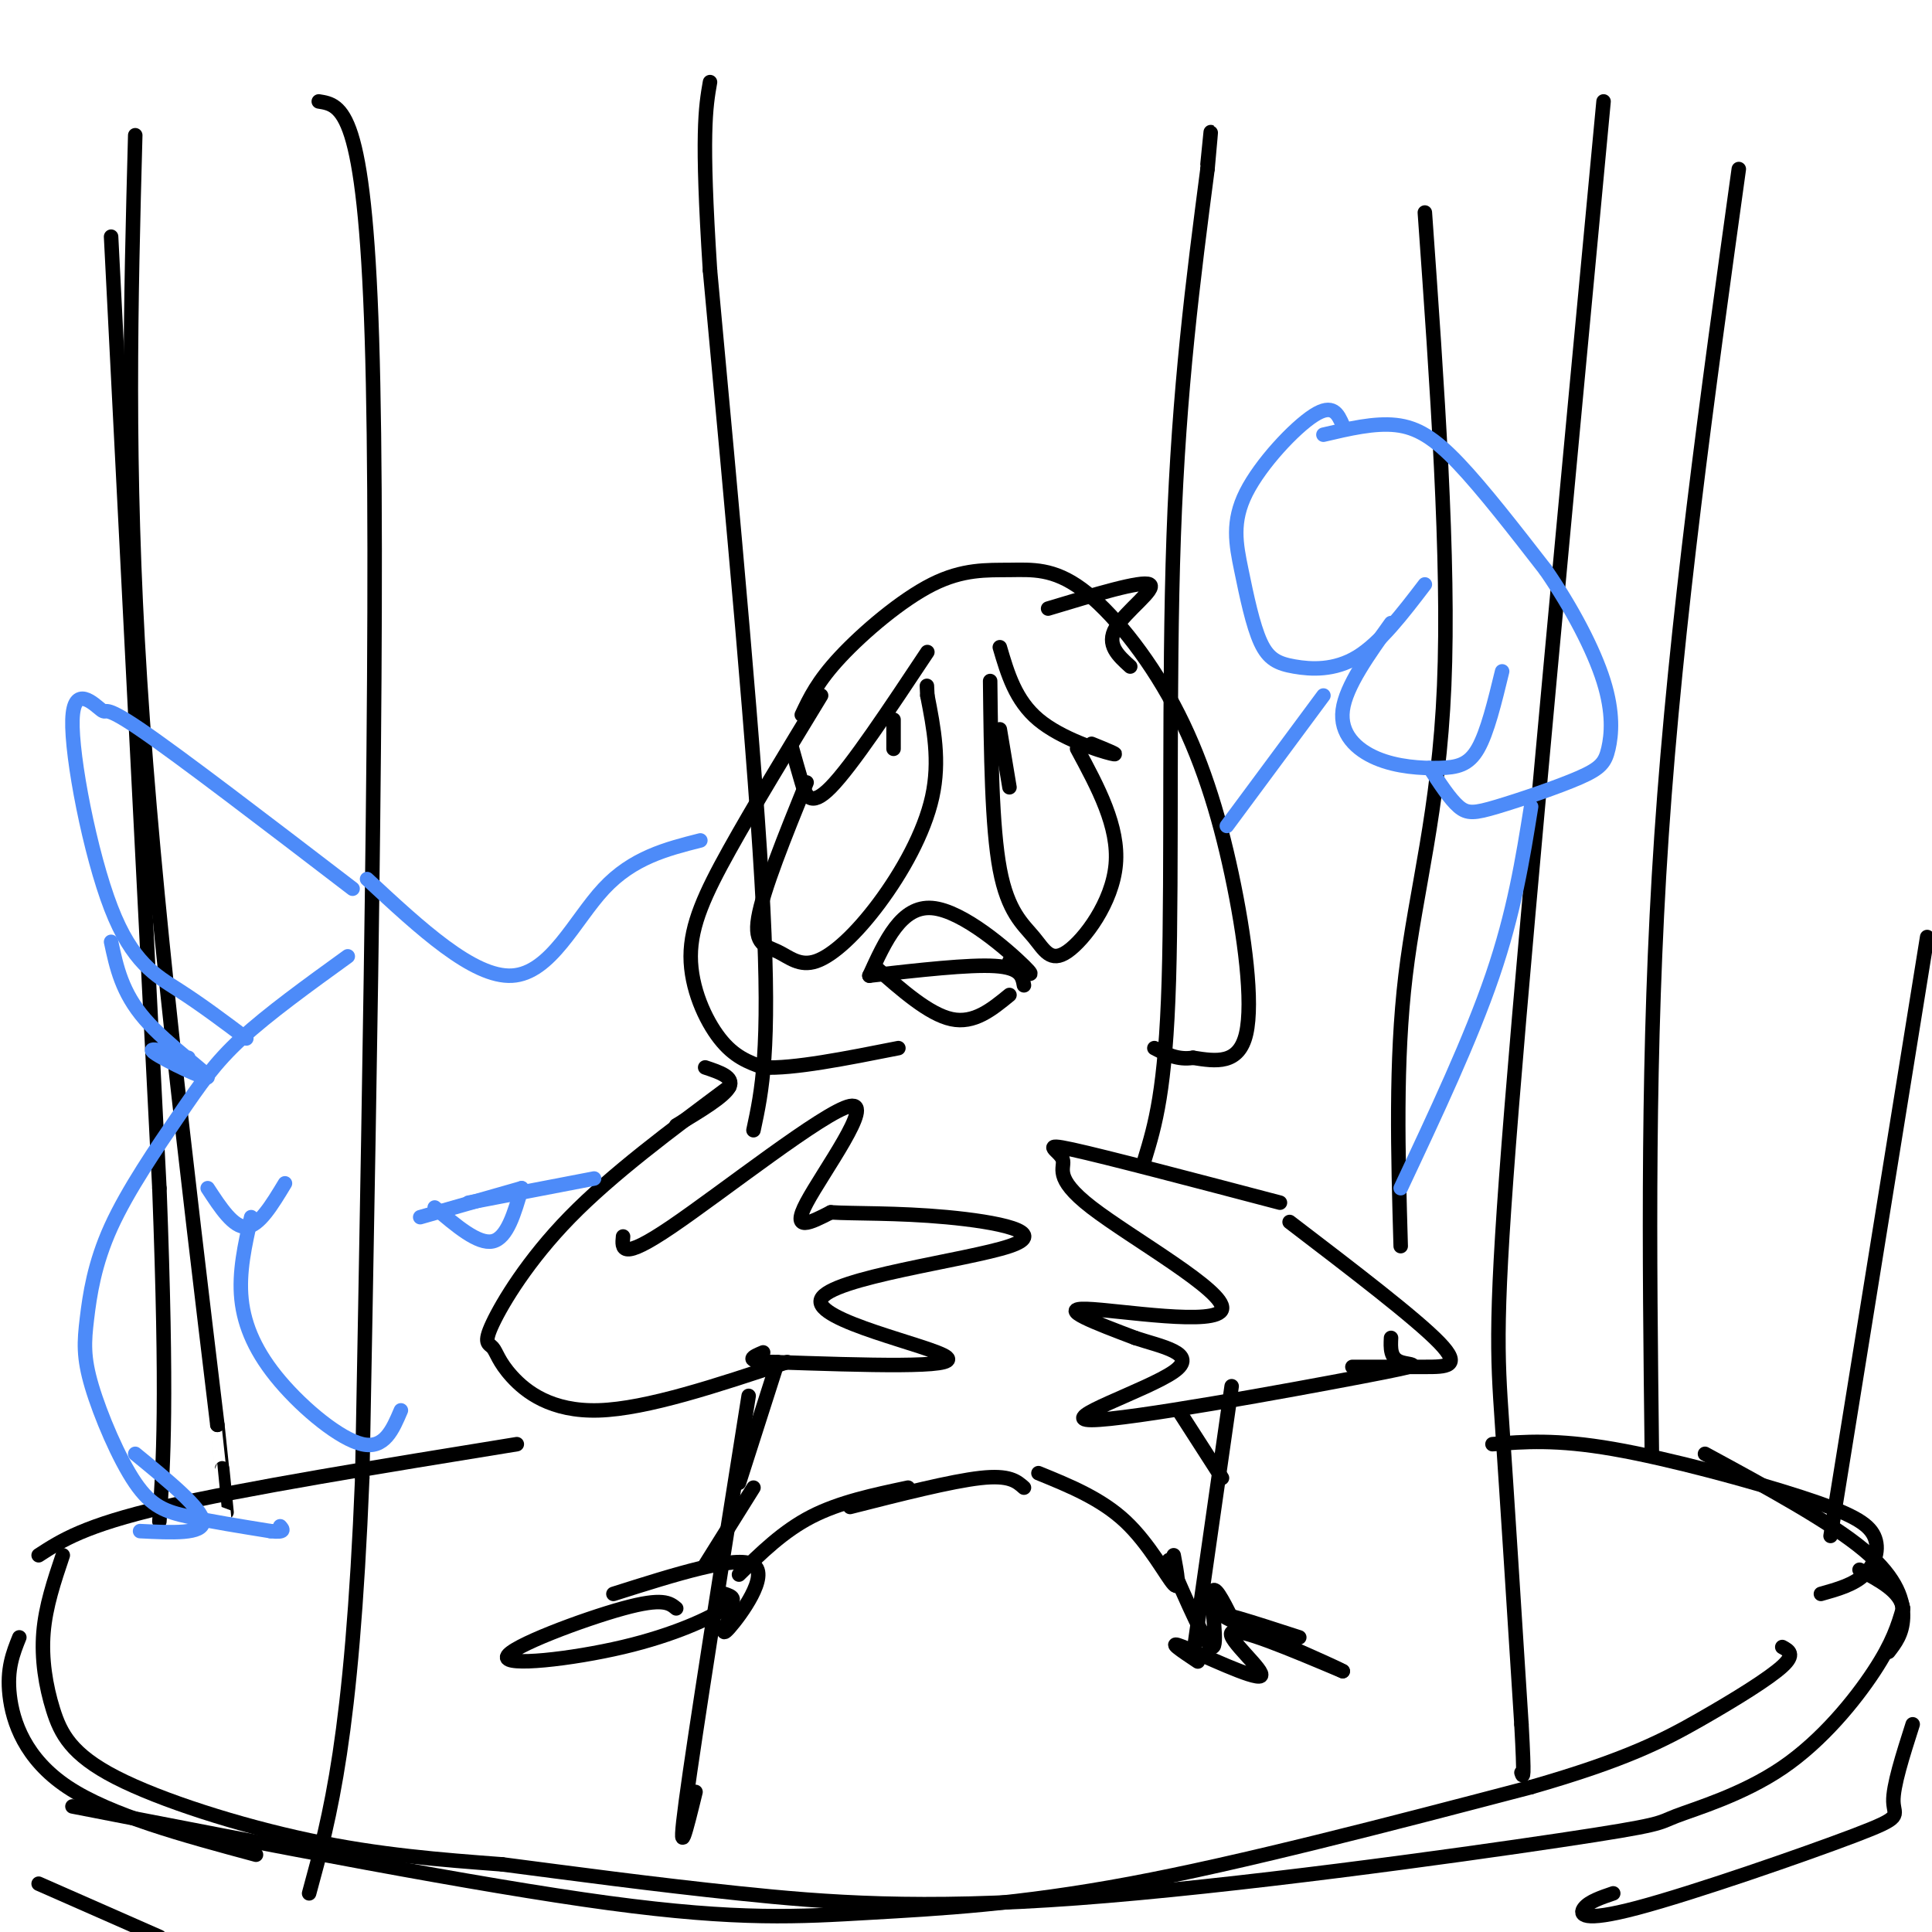 <svg viewBox='0 0 400 400' version='1.1' xmlns='http://www.w3.org/2000/svg' xmlns:xlink='http://www.w3.org/1999/xlink'><g fill='none' stroke='#000000' stroke-width='3' stroke-linecap='round' stroke-linejoin='round'><path d='M170,144c-7.000,11.506 -14.000,23.012 -19,32c-5.000,8.988 -8.000,15.458 -8,22c0.000,6.542 3.000,13.155 6,17c3.000,3.845 6.000,4.923 9,6'/><path d='M158,221c6.167,0.333 17.083,-1.833 28,-4'/><path d='M166,148c1.628,-3.460 3.256,-6.920 8,-12c4.744,-5.080 12.602,-11.781 19,-15c6.398,-3.219 11.334,-2.956 16,-3c4.666,-0.044 9.063,-0.396 15,4c5.938,4.396 13.416,13.539 19,24c5.584,10.461 9.273,22.239 12,35c2.727,12.761 4.494,26.503 3,33c-1.494,6.497 -6.247,5.748 -11,5'/><path d='M247,219c-3.167,0.500 -5.583,-0.750 -8,-2'/><path d='M164,155c0.622,2.222 1.244,4.444 2,7c0.756,2.556 1.644,5.444 6,1c4.356,-4.444 12.178,-16.222 20,-28'/><path d='M167,162c-4.518,11.162 -9.037,22.323 -10,28c-0.963,5.677 1.629,5.869 4,7c2.371,1.131 4.522,3.200 8,2c3.478,-1.200 8.282,-5.669 13,-12c4.718,-6.331 9.348,-14.523 11,-22c1.652,-7.477 0.326,-14.238 -1,-21'/><path d='M192,144c-0.167,-3.500 -0.083,-1.750 0,0'/><path d='M185,149c0.000,2.833 0.000,5.667 0,6c0.000,0.333 0.000,-1.833 0,-4'/><path d='M207,134c1.622,5.511 3.244,11.022 8,15c4.756,3.978 12.644,6.422 15,7c2.356,0.578 -0.822,-0.711 -4,-2'/><path d='M205,141c0.172,15.094 0.344,30.188 2,39c1.656,8.812 4.794,11.341 7,14c2.206,2.659 3.478,5.447 7,3c3.522,-2.447 9.292,-10.128 10,-18c0.708,-7.872 -3.646,-15.936 -8,-24'/><path d='M207,151c0.000,0.000 2.000,12.000 2,12'/><path d='M180,202c3.311,-7.267 6.622,-14.533 13,-14c6.378,0.533 15.822,8.867 19,12c3.178,3.133 0.089,1.067 -3,-1'/><path d='M180,202c10.333,-1.167 20.667,-2.333 26,-2c5.333,0.333 5.667,2.167 6,4'/><path d='M181,200c5.667,5.000 11.333,10.000 16,11c4.667,1.000 8.333,-2.000 12,-5'/><path d='M151,225c-12.146,9.042 -24.292,18.085 -33,27c-8.708,8.915 -13.977,17.704 -16,22c-2.023,4.296 -0.800,4.100 0,5c0.800,0.900 1.177,2.896 4,6c2.823,3.104 8.092,7.315 18,7c9.908,-0.315 24.454,-5.158 39,-10'/><path d='M129,256c-0.256,2.565 -0.512,5.131 10,-2c10.512,-7.131 31.792,-23.958 37,-25c5.208,-1.042 -5.655,13.702 -9,20c-3.345,6.298 0.827,4.149 5,2'/><path d='M172,251c4.645,0.300 13.759,0.050 24,1c10.241,0.950 21.611,3.100 13,6c-8.611,2.900 -37.203,6.550 -39,11c-1.797,4.450 23.201,9.700 26,12c2.799,2.300 -16.600,1.650 -36,1'/><path d='M160,282c-6.333,-0.167 -4.167,-1.083 -2,-2'/><path d='M265,249c-18.049,-4.745 -36.097,-9.491 -43,-11c-6.903,-1.509 -2.659,0.217 -2,2c0.659,1.783 -2.267,3.622 6,10c8.267,6.378 27.726,17.294 27,21c-0.726,3.706 -21.636,0.202 -28,0c-6.364,-0.202 1.818,2.899 10,6'/><path d='M235,277c5.264,1.769 13.424,3.192 8,7c-5.424,3.808 -24.433,10.000 -17,10c7.433,0.000 41.309,-6.192 56,-9c14.691,-2.808 10.197,-2.231 8,-3c-2.197,-0.769 -2.099,-2.885 -2,-5'/><path d='M267,253c13.089,10.000 26.178,20.000 31,25c4.822,5.000 1.378,5.000 -3,5c-4.378,0.000 -9.689,0.000 -15,0'/><path d='M161,282c0.000,0.000 -8.000,25.000 -8,25'/><path d='M244,292c0.000,0.000 9.000,14.000 9,14'/><path d='M176,312c10.500,-2.667 21.000,-5.333 27,-6c6.000,-0.667 7.500,0.667 9,2'/><path d='M156,308c0.000,0.000 -10.000,16.000 -10,16'/><path d='M127,330c12.822,-4.067 25.644,-8.133 29,-6c3.356,2.133 -2.756,10.467 -5,13c-2.244,2.533 -0.622,-0.733 1,-4'/><path d='M153,326c4.583,-4.500 9.167,-9.000 15,-12c5.833,-3.000 12.917,-4.500 20,-6'/><path d='M215,305c6.489,2.644 12.978,5.289 18,10c5.022,4.711 8.578,11.489 10,13c1.422,1.511 0.711,-2.244 0,-6'/><path d='M242,323c3.889,8.933 7.778,17.867 9,18c1.222,0.133 -0.222,-8.533 0,-11c0.222,-2.467 2.111,1.267 4,5'/><path d='M217,126c9.711,-2.933 19.422,-5.867 21,-5c1.578,0.867 -4.978,5.533 -7,9c-2.022,3.467 0.489,5.733 3,8'/><path d='M156,234c1.750,-8.167 3.500,-16.333 2,-46c-1.500,-29.667 -6.250,-80.833 -11,-132'/><path d='M147,56c-1.833,-28.500 -0.917,-33.750 0,-39'/><path d='M237,240c2.156,-7.089 4.311,-14.178 5,-37c0.689,-22.822 -0.089,-61.378 1,-92c1.089,-30.622 4.044,-53.311 7,-76'/><path d='M250,35c1.167,-12.833 0.583,-6.917 0,-1'/><path d='M155,289c-5.583,35.167 -11.167,70.333 -13,84c-1.833,13.667 0.083,5.833 2,-2'/><path d='M255,287c0.000,0.000 -8.000,56.000 -8,56'/><path d='M66,21c4.750,0.750 9.500,1.500 11,49c1.500,47.500 -0.250,141.750 -2,236'/><path d='M75,306c-2.167,53.667 -6.583,69.833 -11,86'/><path d='M332,21c-7.711,81.867 -15.422,163.733 -19,208c-3.578,44.267 -3.022,50.933 -2,66c1.022,15.067 2.511,38.533 4,62'/><path d='M315,357c0.667,12.000 0.333,11.000 0,10'/><path d='M15,374c41.917,8.167 83.833,16.333 111,20c27.167,3.667 39.583,2.833 54,2c14.417,-0.833 30.833,-1.667 54,-6c23.167,-4.333 53.083,-12.167 83,-20'/><path d='M317,370c19.750,-5.655 27.625,-9.792 35,-14c7.375,-4.208 14.250,-8.488 17,-11c2.750,-2.512 1.375,-3.256 0,-4'/><path d='M8,322c4.750,-3.083 9.500,-6.167 26,-10c16.500,-3.833 44.750,-8.417 73,-13'/><path d='M309,299c6.606,-0.525 13.212,-1.049 25,1c11.788,2.049 28.758,6.673 39,10c10.242,3.327 13.758,5.357 15,8c1.242,2.643 0.212,5.898 -2,8c-2.212,2.102 -5.606,3.051 -9,4'/><path d='M13,322c-1.778,5.279 -3.557,10.558 -4,16c-0.443,5.442 0.448,11.046 2,16c1.552,4.954 3.764,9.257 13,14c9.236,4.743 25.496,9.927 40,13c14.504,3.073 27.252,4.037 40,5'/><path d='M104,386c14.580,1.892 31.030,4.122 49,6c17.970,1.878 37.461,3.402 70,1c32.539,-2.402 78.125,-8.732 100,-12c21.875,-3.268 20.039,-3.474 24,-5c3.961,-1.526 13.720,-4.372 22,-10c8.280,-5.628 15.080,-14.036 19,-20c3.920,-5.964 4.960,-9.482 6,-13'/><path d='M394,333c-0.500,-3.500 -4.750,-5.750 -9,-8'/><path d='M28,28c-0.917,34.250 -1.833,68.500 1,113c2.833,44.500 9.417,99.250 16,154'/><path d='M45,295c2.833,27.167 1.917,18.083 1,9'/><path d='M360,35c-6.500,46.833 -13.000,93.667 -16,138c-3.000,44.333 -2.500,86.167 -2,128'/><path d='M295,44c2.556,35.956 5.111,71.911 4,98c-1.111,26.089 -5.889,42.311 -8,60c-2.111,17.689 -1.556,36.844 -1,56'/><path d='M146,221c3.000,1.000 6.000,2.000 5,4c-1.000,2.000 -6.000,5.000 -11,8'/><path d='M140,333c-1.372,-1.134 -2.743,-2.268 -11,0c-8.257,2.268 -23.399,7.938 -24,10c-0.601,2.062 13.338,0.517 24,-2c10.662,-2.517 18.046,-6.005 21,-8c2.954,-1.995 1.477,-2.498 0,-3'/><path d='M248,344c-3.393,-2.262 -6.786,-4.524 -3,-3c3.786,1.524 14.750,6.833 16,6c1.250,-0.833 -7.214,-7.810 -6,-9c1.214,-1.190 12.107,3.405 23,8'/><path d='M278,346c-2.422,-1.378 -19.978,-8.822 -24,-11c-4.022,-2.178 5.489,0.911 15,4'/><path d='M4,339c-1.311,3.267 -2.622,6.533 -2,12c0.622,5.467 3.178,13.133 12,19c8.822,5.867 23.911,9.933 39,14'/><path d='M8,390c0.000,0.000 25.000,11.000 25,11'/><path d='M334,392c-2.475,0.844 -4.951,1.687 -6,3c-1.049,1.313 -0.673,3.094 11,0c11.673,-3.094 34.643,-11.064 45,-15c10.357,-3.936 8.102,-3.839 8,-7c-0.102,-3.161 1.949,-9.581 4,-16'/><path d='M353,301c12.978,7.044 25.956,14.089 33,20c7.044,5.911 8.156,10.689 8,14c-0.156,3.311 -1.578,5.156 -3,7'/><path d='M379,318c0.000,0.000 20.000,-124.000 20,-124'/><path d='M23,49c0.000,0.000 10.000,197.000 10,197'/><path d='M33,246c1.667,44.333 0.833,56.667 0,69'/></g>
<g fill='none' stroke='#4D8BF9' stroke-width='3' stroke-linecap='round' stroke-linejoin='round'><path d='M72,198c-8.212,5.936 -16.424,11.873 -22,17c-5.576,5.127 -8.515,9.446 -13,16c-4.485,6.554 -10.516,15.345 -14,23c-3.484,7.655 -4.423,14.176 -5,19c-0.577,4.824 -0.794,7.953 1,14c1.794,6.047 5.598,15.013 9,20c3.402,4.987 6.400,5.996 11,7c4.600,1.004 10.800,2.002 17,3'/><path d='M56,317c3.167,0.333 2.583,-0.333 2,-1'/><path d='M73,184c-17.914,-13.718 -35.827,-27.437 -44,-33c-8.173,-5.563 -6.604,-2.971 -8,-4c-1.396,-1.029 -5.756,-5.678 -6,2c-0.244,7.678 3.626,27.682 8,39c4.374,11.318 9.250,13.948 14,17c4.750,3.052 9.375,6.526 14,10'/><path d='M76,182c11.000,10.222 22.000,20.444 30,20c8.000,-0.444 13.000,-11.556 19,-18c6.000,-6.444 13.000,-8.222 20,-10'/><path d='M43,246c2.667,4.083 5.333,8.167 8,8c2.667,-0.167 5.333,-4.583 8,-9'/><path d='M52,252c-1.292,5.690 -2.583,11.381 -2,17c0.583,5.619 3.042,11.167 8,17c4.958,5.833 12.417,11.952 17,13c4.583,1.048 6.292,-2.976 8,-7'/><path d='M278,88c-1.004,-2.283 -2.008,-4.567 -6,-2c-3.992,2.567 -10.973,9.984 -14,16c-3.027,6.016 -2.101,10.631 -1,16c1.101,5.369 2.378,11.491 4,15c1.622,3.509 3.591,4.406 7,5c3.409,0.594 8.260,0.884 13,-2c4.740,-2.884 9.370,-8.942 14,-15'/><path d='M288,129c-4.681,6.542 -9.362,13.085 -10,18c-0.638,4.915 2.767,8.204 7,10c4.233,1.796 9.293,2.099 13,2c3.707,-0.099 6.059,-0.600 8,-4c1.941,-3.400 3.470,-9.700 5,-16'/><path d='M274,90c5.289,-1.244 10.578,-2.489 15,-2c4.422,0.489 7.978,2.711 13,8c5.022,5.289 11.511,13.644 18,22'/><path d='M320,118c5.411,7.836 9.937,16.428 12,23c2.063,6.572 1.663,11.126 1,14c-0.663,2.874 -1.590,4.069 -6,6c-4.410,1.931 -12.303,4.597 -17,6c-4.697,1.403 -6.199,1.544 -8,0c-1.801,-1.544 -3.900,-4.772 -6,-8'/><path d='M274,144c0.000,0.000 -20.000,27.000 -20,27'/><path d='M317,167c-1.750,10.917 -3.500,21.833 -8,35c-4.500,13.167 -11.750,28.583 -19,44'/><path d='M87,252c0.000,0.000 21.000,-6.000 21,-6'/><path d='M90,250c4.500,3.833 9.000,7.667 12,7c3.000,-0.667 4.500,-5.833 6,-11'/><path d='M97,249c0.000,0.000 26.000,-5.000 26,-5'/><path d='M23,195c1.119,5.250 2.238,10.500 7,16c4.762,5.500 13.167,11.250 13,12c-0.167,0.750 -8.905,-3.500 -11,-5c-2.095,-1.500 2.452,-0.250 7,1'/><path d='M28,301c6.917,5.667 13.833,11.333 14,14c0.167,2.667 -6.417,2.333 -13,2'/></g>
</svg>